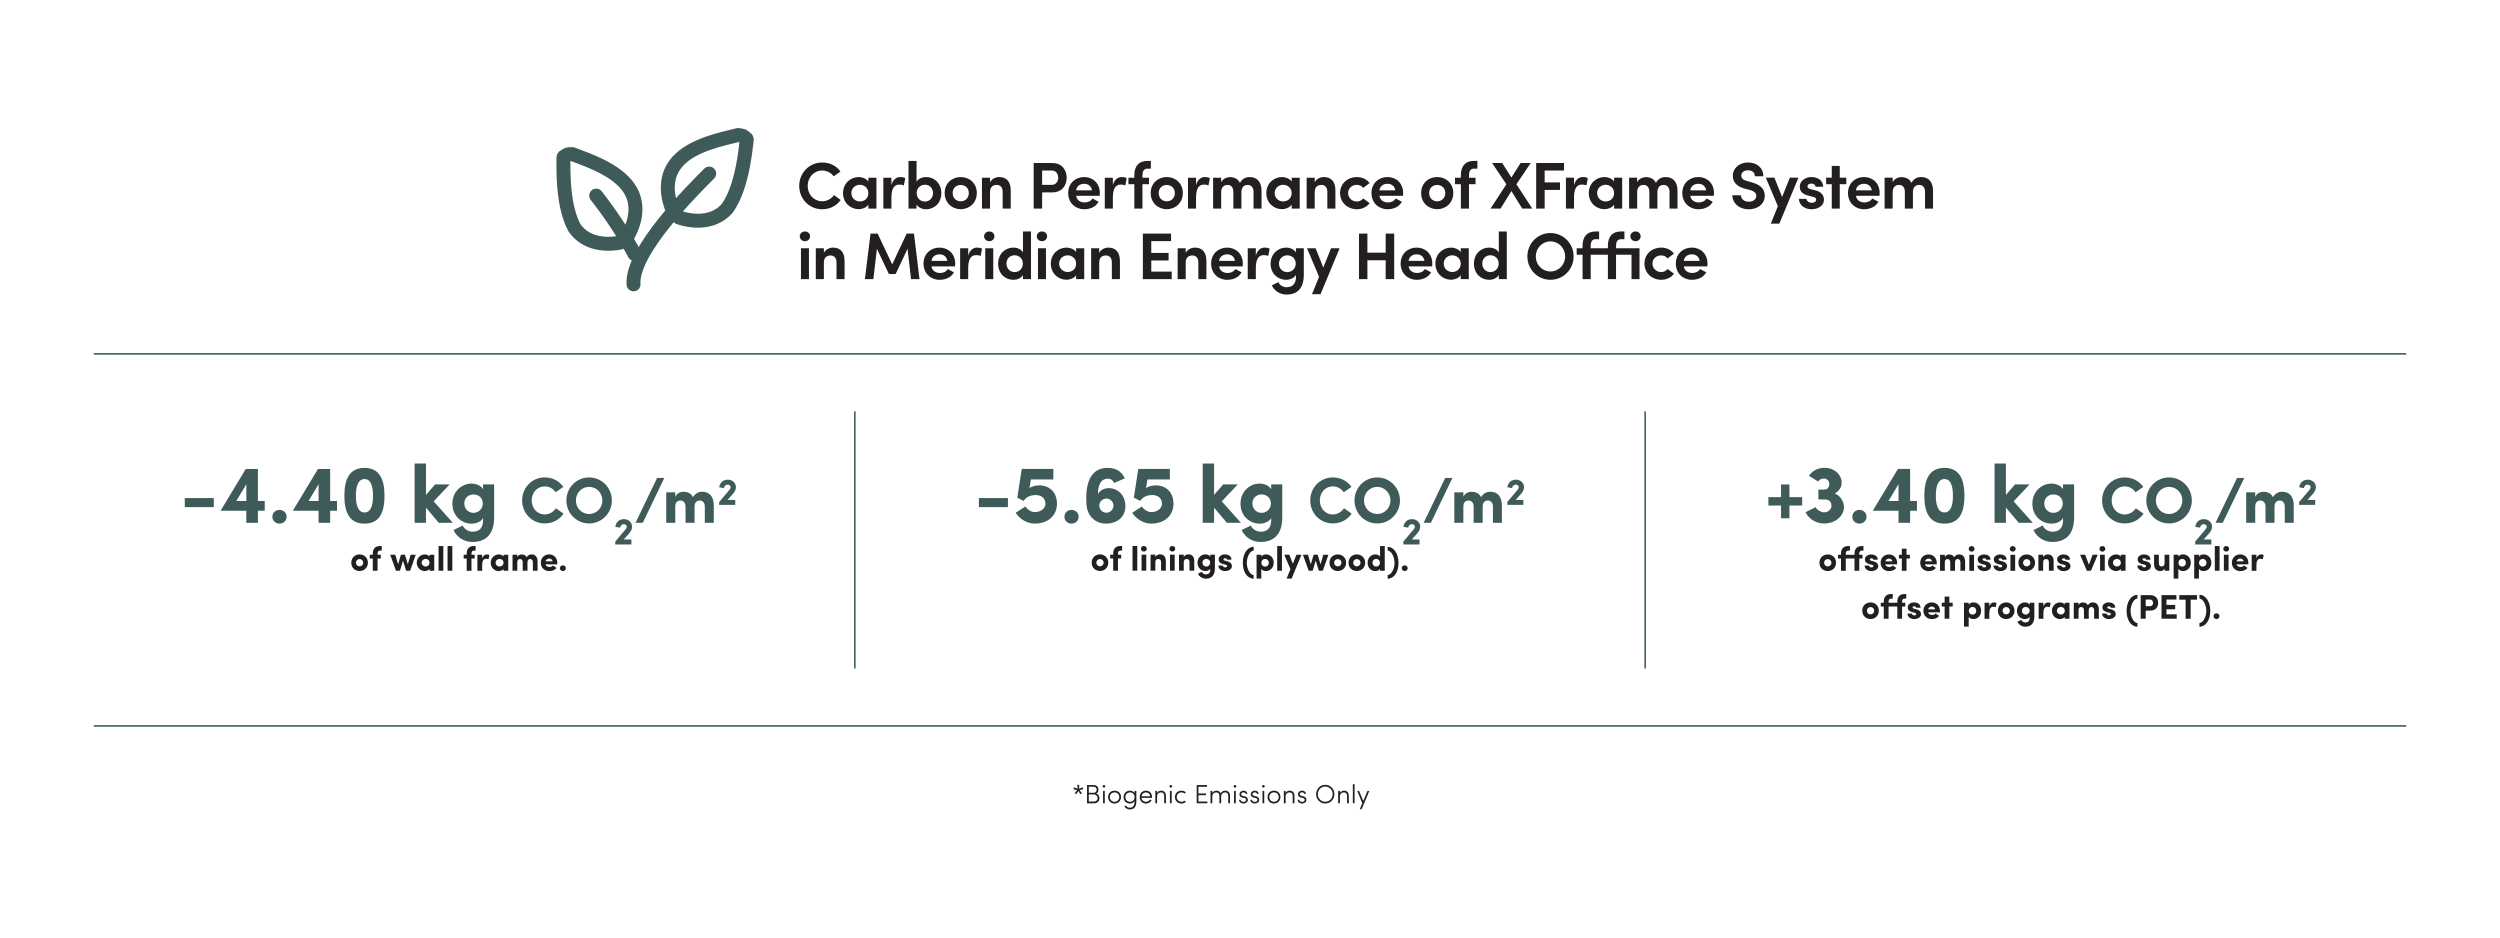 <?xml version="1.0" encoding="UTF-8"?>
<svg id="Layer_1" data-name="Layer 1" xmlns="http://www.w3.org/2000/svg" xmlns:xlink="http://www.w3.org/1999/xlink" viewBox="0 0 1133.86 425.2">
  <defs>
    <style>
      .cls-1 {
        stroke-width: .71px;
      }

      .cls-1, .cls-2 {
        stroke: #3e5b59;
      }

      .cls-1, .cls-2, .cls-3 {
        fill: none;
      }

      .cls-2 {
        stroke-linecap: round;
        stroke-linejoin: round;
        stroke-width: 6.33px;
      }

      .cls-3, .cls-4, .cls-5 {
        stroke-width: 0px;
      }

      .cls-4 {
        fill: #231f20;
      }

      .cls-6 {
        clip-path: url(#clippath);
      }

      .cls-5 {
        fill: #3e5b59;
      }
    </style>
    <clipPath id="clippath">
      <rect class="cls-3" x="42.52" y="58.09" width="1048.82" height="309.02"/>
    </clipPath>
  </defs>
  <line class="cls-1" x1="746.16" y1="186.56" x2="746.16" y2="303.17"/>
  <line class="cls-1" x1="387.7" y1="186.56" x2="387.7" y2="303.17"/>
  <g class="cls-6">
    <line class="cls-1" x1="42.52" y1="160.49" x2="1091.34" y2="160.49"/>
    <line class="cls-1" x1="42.52" y1="329.24" x2="1091.34" y2="329.24"/>
    <path class="cls-4" d="m763.66,118.32c.27-1.92,1.77-2.97,3.69-2.97,1.8,0,3.24,1.05,3.51,2.97h-7.2Zm10.77,1.23c0-4.44-3.15-7.26-7.11-7.26s-7.26,2.82-7.26,7.26,3.27,7.35,7.26,7.35c2.58,0,5.25-.99,6.54-3.39-.93-.48-1.92-1.02-2.79-1.5-.69,1.2-2.1,1.8-3.51,1.8-2.07,0-3.63-1.11-3.87-3h10.68c.03-.33.06-.9.06-1.26m-28.6,0c0,4.41,3.54,7.35,7.56,7.35,2.4,0,4.53-.99,5.85-2.76l-2.94-2.16c-.69.93-1.74,1.41-2.91,1.41-2.04,0-3.93-1.56-3.93-3.84s1.89-3.72,3.93-3.72c1.17,0,2.22.45,2.91,1.38l2.91-2.19c-1.32-1.77-3.45-2.73-5.82-2.73-4.02,0-7.56,2.82-7.56,7.26m-6.41-12.39c0,1.29,1.08,2.22,2.37,2.22s2.31-.93,2.31-2.22-1.02-2.19-2.31-2.19-2.37.96-2.37,2.19m4.17,5.43h-10.65v-1.11c0-1.71.57-3,2.28-3h1.53v-3.51h-1.53c-3.96,0-5.97,2.4-5.97,6.51v1.11h-7.8v-1.11c0-1.71.57-3,2.28-3h1.53v-3.51h-1.53c-3.96,0-5.97,2.4-5.97,6.51v1.11h-2.67v2.94h2.67v11.07h3.69v-11.07h7.8v11.07h3.69v-11.07h7.02v11.07h3.63v-14.01Zm-50.86,3.72c0,5.82,4.59,10.59,10.47,10.59s10.5-4.77,10.5-10.59-4.62-10.62-10.5-10.62-10.47,4.77-10.47,10.62m3.81,0c0-3.75,2.91-6.84,6.66-6.84s6.66,3.09,6.66,6.84-2.97,6.81-6.66,6.81-6.66-3.03-6.66-6.81m-16.83,3.24c0,2.34-1.74,3.84-3.75,3.84s-3.69-1.53-3.69-3.84,1.65-3.78,3.69-3.78c1.92,0,3.75,1.38,3.75,3.78m.06,7.05h3.63v-21.63h-3.63v9.48c-.81-1.41-2.52-2.16-4.41-2.16-3.69,0-6.87,2.85-6.87,7.32s3.18,7.29,6.87,7.29c1.83,0,3.6-.78,4.41-2.19v1.89Zm-24.98-7.02c0-2.28,1.83-3.78,3.87-3.78,1.92,0,3.84,1.38,3.84,3.78s-1.83,3.78-3.84,3.78-3.87-1.5-3.87-3.78m7.71,7.02h3.66v-14.01h-3.66v1.74c-1.05-1.53-3.06-2.04-4.35-2.04-3.69,0-7.14,2.82-7.14,7.29s3.45,7.29,7.14,7.29c1.35,0,3.48-.63,4.35-2.07v1.8Zm-23.65-8.28c.27-1.92,1.77-2.97,3.69-2.97,1.8,0,3.24,1.05,3.51,2.97h-7.2Zm10.77,1.23c0-4.44-3.15-7.26-7.11-7.26s-7.26,2.82-7.26,7.26,3.27,7.35,7.26,7.35c2.58,0,5.25-.99,6.54-3.39-.93-.48-1.92-1.02-2.79-1.5-.69,1.2-2.1,1.8-3.51,1.8-2.07,0-3.63-1.11-3.87-3h10.68c.03-.33.06-.9.06-1.26m-21.16-13.62v8.67h-8.28v-8.67h-3.81v20.67h3.81v-8.55h8.28v8.55h3.87v-20.67h-3.87Zm-20.88,6.66h-3.9l-3.51,8.73-3.48-8.73h-3.9l5.46,12.93-3.21,7.92h3.87l8.67-20.85Zm-27.8,15.36c-.81.39-2.16,1.11-2.97,1.5,1.23,2.55,3.78,4.14,6.69,4.14,4.86,0,7.83-2.76,7.83-9v-12h-3.57v1.89c-.81-1.41-2.64-2.19-4.47-2.19-3.66,0-7.02,2.85-7.02,7.35s3.36,7.26,7.02,7.26c1.8,0,3.75-.81,4.47-2.22.24,2.94-.72,5.58-4.26,5.58-1.47,0-3.12-.9-3.72-2.31m7.89-8.37c0,2.37-1.92,3.84-3.81,3.84-2.04,0-3.78-1.5-3.78-3.84s1.74-3.78,3.78-3.78,3.81,1.38,3.81,3.78m-18.1,2.07c0-3.72,1.02-5.94,3.51-5.94.36,0,1.26,0,2.13.39l.63-3.3c-.57-.33-1.32-.51-2.31-.51-1.59,0-3.24,1.05-3.96,3.6v-3.3h-3.66v14.01h3.66v-4.95Zm-16.67-3.33c.27-1.92,1.77-2.97,3.69-2.97,1.8,0,3.24,1.05,3.51,2.97h-7.2Zm10.77,1.23c0-4.44-3.15-7.26-7.11-7.26s-7.26,2.82-7.26,7.26,3.27,7.35,7.26,7.35c2.58,0,5.25-.99,6.54-3.39-.93-.48-1.92-1.02-2.79-1.5-.69,1.2-2.1,1.8-3.51,1.8-2.07,0-3.63-1.11-3.87-3h10.68c.03-.33.06-.9.06-1.26m-25.9-.42c0-2.43,1.38-3.27,3.06-3.27,1.59,0,2.67,1.08,2.67,3.12v7.62h3.66v-8.28c0-3.99-1.95-6.03-5.22-6.03-1.65,0-3.36.84-4.17,2.37v-2.07h-3.66v14.01h3.66v-7.47Zm-19.43,7.47h13.08v-3.42h-9.27v-5.07h7.86v-3.39h-7.86v-5.37h8.97v-3.42h-12.78v20.67Zm-19.8-7.47c0-2.43,1.38-3.27,3.06-3.27,1.59,0,2.67,1.08,2.67,3.12v7.62h3.66v-8.28c0-3.99-1.95-6.03-5.22-6.03-1.65,0-3.36.84-4.17,2.37v-2.07h-3.66v14.01h3.66v-7.47Zm-18.17.45c0-2.28,1.83-3.78,3.87-3.78,1.92,0,3.84,1.38,3.84,3.78s-1.83,3.78-3.84,3.78-3.87-1.5-3.87-3.78m7.71,7.02h3.66v-14.01h-3.66v1.74c-1.05-1.53-3.06-2.04-4.35-2.04-3.69,0-7.14,2.82-7.14,7.29s3.45,7.29,7.14,7.29c1.35,0,3.48-.63,4.35-2.07v1.8Zm-17.86-19.44c0,1.29,1.08,2.22,2.37,2.22s2.31-.93,2.31-2.22-1.02-2.19-2.31-2.19-2.37.96-2.37,2.19m4.17,5.43h-3.63v14.01h3.63v-14.01Zm-10.48,6.96c0,2.34-1.74,3.84-3.75,3.84s-3.69-1.53-3.69-3.84,1.65-3.78,3.69-3.78c1.92,0,3.75,1.38,3.75,3.78m.06,7.05h3.63v-21.63h-3.63v9.48c-.81-1.41-2.52-2.16-4.41-2.16-3.69,0-6.87,2.85-6.87,7.32s3.18,7.29,6.87,7.29c1.83,0,3.6-.78,4.41-2.19v1.89Zm-17.65-19.44c0,1.29,1.08,2.22,2.37,2.22s2.31-.93,2.31-2.22-1.02-2.19-2.31-2.19-2.37.96-2.37,2.19m4.17,5.43h-3.63v14.01h3.63v-14.01Zm-11.37,9.06c0-3.72,1.02-5.94,3.51-5.94.36,0,1.26,0,2.13.39l.63-3.3c-.57-.33-1.32-.51-2.31-.51-1.59,0-3.24,1.05-3.96,3.6v-3.3h-3.66v14.01h3.66v-4.95Zm-16.67-3.33c.27-1.92,1.77-2.97,3.69-2.97,1.8,0,3.24,1.05,3.51,2.97h-7.2Zm10.77,1.23c0-4.44-3.15-7.26-7.11-7.26s-7.26,2.82-7.26,7.26,3.27,7.35,7.26,7.35c2.58,0,5.25-.99,6.54-3.39-.93-.48-1.92-1.02-2.79-1.5-.69,1.2-2.1,1.8-3.51,1.8-2.07,0-3.63-1.11-3.87-3h10.68c.03-.33.06-.9.06-1.26m-28.57.36l-6.6-13.98h-3.24l-2.55,20.67h3.84l1.62-13.77,5.43,11.43h3.06l5.4-11.43,1.59,13.77h3.84l-2.52-20.67h-3.3l-6.57,13.98Zm-30.99-.78c0-2.43,1.38-3.27,3.06-3.27,1.59,0,2.67,1.08,2.67,3.12v7.62h3.66v-8.28c0-3.99-1.95-6.03-5.22-6.03-1.65,0-3.36.84-4.17,2.37v-2.07h-3.66v14.01h3.66v-7.47Zm-10.94-11.97c0,1.29,1.08,2.22,2.37,2.22s2.31-.93,2.31-2.22-1.02-2.19-2.31-2.19-2.37.96-2.37,2.19m4.17,5.43h-3.63v14.01h3.63v-14.01Z"/>
    <path class="cls-4" d="m870.44,83.86c1.53,0,2.64,1.08,2.64,3.12v7.62h3.63v-8.01c0-4.11-2.01-6.3-5.4-6.3-1.08,0-3.12.3-4.41,2.64-.81-1.71-2.22-2.49-4.47-2.61-1.35,0-3.21.63-4.02,2.34v-2.07h-3.66v14.01h3.66v-7.47c0-2.4,1.44-3.27,2.94-3.27s2.55,1.08,2.58,3.03v7.71h3.66v-7.47c0-2.16,1.17-3.27,2.85-3.27m-28.7,2.46c.27-1.92,1.77-2.97,3.69-2.97,1.8,0,3.24,1.05,3.51,2.97h-7.2Zm10.77,1.23c0-4.44-3.15-7.26-7.11-7.26s-7.26,2.82-7.26,7.26,3.27,7.35,7.26,7.35c2.58,0,5.25-.99,6.54-3.39-.93-.48-1.92-1.02-2.79-1.5-.69,1.2-2.1,1.8-3.51,1.8-2.07,0-3.63-1.11-3.87-3h10.68c.03-.33.06-.9.06-1.26m-18.1-12.3h-3.63v5.34h-2.55v2.94h2.55v11.07h3.63v-11.07h2.97v-2.94h-2.97v-5.34Zm-12.24,13.98c1.05.24,1.56.6,1.53,1.32,0,.81-.78,1.38-1.83,1.41-1.35.09-2.49-.78-2.58-1.77h-3.42c.09,3,2.88,4.71,5.64,4.71,2.91,0,5.73-1.44,5.73-4.32,0-1.14-.42-3.3-3.66-4.2l-2.34-.57c-.81-.21-1.47-.6-1.47-1.17,0-1.05.84-1.38,1.77-1.38.84,0,1.8.39,1.89,1.44h3.48c-.15-3.21-2.79-4.41-5.46-4.41s-5.16,1.89-5.16,4.17c0,1.62.33,3.33,3.96,4.29l1.92.48Zm-6.5-8.64h-3.9l-3.51,8.73-3.48-8.73h-3.9l5.46,12.93-3.21,7.92h3.87l8.67-20.85Zm-29.96,7.98c0,3.54,3,6.36,7.41,6.36,3.75,0,7.11-2.13,7.26-5.85.15-2.43-.99-5.01-5.64-6.3l-2.55-.75c-2.22-.54-2.46-1.77-2.46-2.37,0-1.47,1.38-2.43,3.09-2.43,1.92,0,3.09,1.05,3.09,2.7h3.84c0-3.84-2.97-6.24-6.87-6.24s-6.96,2.43-6.96,6.06c0,1.8.72,4.47,5.22,5.76l2.55.66c1.98.54,2.94,1.47,2.85,2.82-.09,1.41-1.35,2.49-3.42,2.49-2.22,0-3.48-1.38-3.57-2.91h-3.84Zm-19.11-2.25c.27-1.92,1.77-2.97,3.69-2.97,1.8,0,3.24,1.05,3.51,2.97h-7.2Zm10.77,1.23c0-4.44-3.15-7.26-7.11-7.26s-7.26,2.82-7.26,7.26,3.27,7.35,7.26,7.35c2.58,0,5.25-.99,6.54-3.39-.93-.48-1.92-1.02-2.79-1.5-.69,1.2-2.1,1.8-3.51,1.8-2.07,0-3.63-1.11-3.87-3h10.68c.03-.33.06-.9.06-1.26m-22.81-3.69c1.53,0,2.64,1.08,2.64,3.12v7.62h3.63v-8.01c0-4.11-2.01-6.3-5.4-6.3-1.08,0-3.12.3-4.41,2.64-.81-1.71-2.22-2.49-4.47-2.61-1.35,0-3.21.63-4.02,2.34v-2.07h-3.66v14.01h3.66v-7.47c0-2.4,1.44-3.27,2.94-3.27s2.55,1.08,2.58,3.03v7.71h3.66v-7.47c0-2.16,1.17-3.27,2.85-3.27m-30.2,3.72c0-2.28,1.83-3.78,3.87-3.78,1.92,0,3.84,1.38,3.84,3.78s-1.83,3.78-3.84,3.78-3.87-1.5-3.87-3.78m7.71,7.02h3.66v-14.01h-3.66v1.74c-1.05-1.53-3.06-2.04-4.35-2.04-3.69,0-7.14,2.82-7.14,7.29s3.45,7.29,7.14,7.29c1.35,0,3.48-.63,4.35-2.07v1.8Zm-18.19-4.95c0-3.72,1.02-5.94,3.51-5.94.36,0,1.26,0,2.13.39l.63-3.3c-.57-.33-1.32-.51-2.31-.51-1.59,0-3.24,1.05-3.96,3.6v-3.3h-3.66v14.01h3.66v-4.95Zm-17.15,4.95h3.84v-8.46h6.96v-3.42h-6.96v-5.37h8.79v-3.42h-12.63v20.67Zm-2.48-20.67h-4.59l-4.17,6.57-4.17-6.57h-4.59l6.48,9.63-7.17,11.04h4.53l4.92-7.95,4.92,7.95h4.56l-7.2-11.04,6.48-9.63Zm-24.18-.96h-1.53c-3.96,0-5.97,2.4-5.97,6.51v1.11h-2.67v2.94h2.67v11.07h3.69v-11.07h2.97v-2.94h-2.97v-1.11c0-1.71.57-3,2.28-3h1.53v-3.51Zm-18.23,21.9c3.96,0,7.29-2.91,7.29-7.32s-3.33-7.26-7.29-7.26-7.29,2.82-7.29,7.26,3.33,7.32,7.29,7.32m0-3.57c-2.04,0-3.66-1.47-3.66-3.75s1.62-3.66,3.66-3.66,3.66,1.41,3.66,3.66-1.62,3.75-3.66,3.75m-26.22-4.98c.27-1.92,1.77-2.97,3.69-2.97,1.8,0,3.24,1.05,3.51,2.97h-7.2Zm10.77,1.23c0-4.44-3.15-7.26-7.11-7.26s-7.26,2.82-7.26,7.26,3.27,7.35,7.26,7.35c2.58,0,5.25-.99,6.54-3.39-.93-.48-1.92-1.02-2.79-1.5-.69,1.2-2.1,1.8-3.51,1.8-2.07,0-3.63-1.11-3.87-3h10.68c.03-.33.06-.9.06-1.26m-28.6,0c0,4.41,3.54,7.35,7.56,7.35,2.4,0,4.53-.99,5.85-2.76l-2.94-2.16c-.69.93-1.74,1.41-2.91,1.41-2.04,0-3.93-1.56-3.93-3.84s1.89-3.72,3.93-3.72c1.17,0,2.22.45,2.91,1.38l2.91-2.19c-1.32-1.77-3.45-2.73-5.82-2.73-4.02,0-7.56,2.82-7.56,7.26m-11.51-.42c0-2.43,1.38-3.27,3.06-3.27,1.59,0,2.67,1.08,2.67,3.12v7.62h3.66v-8.28c0-3.99-1.95-6.03-5.22-6.03-1.65,0-3.36.84-4.17,2.37v-2.07h-3.66v14.01h3.66v-7.47Zm-18.17.45c0-2.28,1.83-3.78,3.87-3.78,1.92,0,3.84,1.38,3.84,3.78s-1.83,3.78-3.84,3.78-3.87-1.5-3.87-3.78m7.71,7.02h3.66v-14.01h-3.66v1.74c-1.05-1.53-3.06-2.04-4.35-2.04-3.69,0-7.14,2.82-7.14,7.29s3.45,7.29,7.14,7.29c1.35,0,3.48-.63,4.35-2.07v1.8Zm-19.93-10.74c1.53,0,2.64,1.08,2.64,3.12v7.62h3.63v-8.01c0-4.11-2.01-6.3-5.4-6.3-1.08,0-3.12.3-4.41,2.64-.81-1.71-2.22-2.49-4.47-2.61-1.35,0-3.21.63-4.02,2.34v-2.07h-3.66v14.01h3.66v-7.47c0-2.4,1.44-3.27,2.94-3.27s2.55,1.08,2.58,3.03v7.71h3.66v-7.47c0-2.16,1.17-3.27,2.85-3.27m-23.43,5.79c0-3.72,1.02-5.94,3.51-5.94.36,0,1.26,0,2.13.39l.63-3.3c-.57-.33-1.32-.51-2.31-.51-1.59,0-3.24,1.05-3.96,3.6v-3.3h-3.66v14.01h3.66v-4.95Zm-13.28,5.22c3.96,0,7.29-2.91,7.29-7.32s-3.33-7.26-7.29-7.26-7.29,2.82-7.29,7.26,3.33,7.32,7.29,7.32m0-3.57c-2.04,0-3.66-1.47-3.66-3.75s1.62-3.66,3.66-3.66,3.66,1.41,3.66,3.66-1.62,3.75-3.66,3.75m-7.21-18.33h-1.53c-3.96,0-5.97,2.4-5.97,6.51v1.11h-2.67v2.94h2.67v11.07h3.69v-11.07h2.97v-2.94h-2.97v-1.11c0-1.71.57-3,2.28-3h1.53v-3.51Zm-17.24,16.68c0-3.72,1.02-5.94,3.51-5.94.36,0,1.26,0,2.13.39l.63-3.3c-.57-.33-1.32-.51-2.31-.51-1.59,0-3.24,1.05-3.96,3.6v-3.3h-3.66v14.01h3.66v-4.95Zm-16.67-3.33c.27-1.92,1.77-2.97,3.69-2.97,1.8,0,3.24,1.05,3.51,2.97h-7.2Zm10.77,1.23c0-4.44-3.15-7.26-7.11-7.26s-7.26,2.82-7.26,7.26,3.27,7.35,7.26,7.35c2.58,0,5.25-.99,6.54-3.39-.93-.48-1.92-1.02-2.79-1.5-.69,1.2-2.1,1.8-3.51,1.8-2.07,0-3.63-1.11-3.87-3h10.68c.03-.33.06-.9.06-1.26m-30.01,7.05h3.84v-7.35h4.56c4.59,0,6.57-3.27,6.57-6.63s-1.98-6.69-6.57-6.69h-8.4v20.67Zm8.34-17.25c1.92,0,2.79,1.77,2.79,3.27s-.93,3.21-2.91,3.21h-4.38v-6.48h4.5Zm-28.14,9.78c0-2.43,1.38-3.27,3.06-3.27,1.59,0,2.67,1.08,2.67,3.12v7.62h3.66v-8.28c0-3.99-1.95-6.03-5.22-6.03-1.65,0-3.36.84-4.17,2.37v-2.07h-3.66v14.01h3.66v-7.47Zm-13.28,7.74c3.96,0,7.29-2.91,7.29-7.32s-3.33-7.26-7.29-7.26-7.29,2.82-7.29,7.26,3.33,7.32,7.29,7.32m0-3.57c-2.04,0-3.66-1.47-3.66-3.75s1.62-3.66,3.66-3.66,3.66,1.41,3.66,3.66-1.62,3.75-3.66,3.75m-20.04,3.3v-1.89c.75,1.41,2.55,2.19,4.38,2.19,3.69,0,6.87-2.85,6.87-7.29s-3.18-7.32-6.87-7.32c-1.89,0-3.63.75-4.38,2.16v-9.48h-3.66v21.63h3.66Zm.06-7.05c0-2.4,1.83-3.78,3.72-3.78,2.04,0,3.69,1.5,3.69,3.78s-1.65,3.84-3.69,3.84-3.72-1.5-3.72-3.84m-11.46,2.1c0-3.72,1.02-5.94,3.51-5.94.36,0,1.26,0,2.13.39l.63-3.3c-.57-.33-1.32-.51-2.31-.51-1.59,0-3.24,1.05-3.96,3.6v-3.3h-3.66v14.01h3.66v-4.95Zm-18.17-2.07c0-2.28,1.83-3.78,3.87-3.78,1.92,0,3.84,1.38,3.84,3.78s-1.83,3.78-3.84,3.78-3.87-1.5-3.87-3.78m7.71,7.02h3.66v-14.01h-3.66v1.74c-1.05-1.53-3.06-2.04-4.35-2.04-3.69,0-7.14,2.82-7.14,7.29s3.45,7.29,7.14,7.29c1.35,0,3.48-.63,4.35-2.07v1.8Zm-15.58-6.12c-1.2,1.68-3.12,2.79-5.37,2.79-3.75,0-6.57-3.09-6.57-6.96s2.82-6.99,6.57-6.99c2.19,0,4.05,1.08,5.25,2.64l3.06-2.19c-1.8-2.52-4.8-4.08-8.31-4.08-5.88,0-10.41,4.77-10.41,10.62s4.53,10.59,10.41,10.59c3.6,0,6.6-1.65,8.4-4.2l-3.03-2.22Z"/>
    <path class="cls-2" d="m270.41,88.71c6.61,8.54,12.39,17.08,17.35,26.47m-2.48-29.89c5.78,8.54,1.65,17.93-.83,22.2,0,.85-.83.85-1.65,1.71-.83,0-.83.85-1.65.85-4.13.85-14.87,1.71-20.66-6.83-4.96-9.39-4.96-23.05-4.96-29.89v-1.71c0-.85.83-.85.83-.85,0,0,.83-.85,1.65-.85h1.65c6.61,2.56,19.83,6.83,25.62,15.37Z"/>
    <path class="cls-2" d="m321.65,78.72c-7.68,7.72-35.34,35.12-34.32,50.23m19.8-55.49c-6.85,7.83-3.85,17.74-1.88,22.32-.1.85.73.96,1.45,1.91.83.1.73.96,1.56,1.06,4.05,1.37,14.73,3.55,21.59-4.27,6.13-8.78,7.8-22.45,8.63-29.29q.1-.86.21-1.71c.1-.86-.73-.96-.73-.96,0,0-.73-.96-1.56-1.06q-.83-.1-1.66-.21c-6.95,1.74-20.76,4.38-27.61,12.2Z"/>
    <path class="cls-4" d="m617.58,367.02l3.48-8.31h-.85l-1.91,4.56-1.9-4.56h-.84l2.3,5.59-1.12,2.72h.83Zm-3.22-11.35h-.79v8.64h.79v-8.64Zm-6.64,5.58c0-1.37.97-1.87,1.86-1.87s1.36.63,1.36,1.67v3.26h.8v-3.26c.01-1.54-.78-2.46-2.16-2.46-.65,0-1.51.31-1.86,1.04v-.92h-.8v5.6h.8v-3.06Zm-10.02-1.06c0-1.92,1.45-3.46,3.36-3.46s3.37,1.54,3.37,3.46-1.46,3.44-3.37,3.44-3.36-1.54-3.36-3.44m-.79,0c0,2.35,1.8,4.23,4.15,4.23s4.16-1.88,4.16-4.23-1.81-4.25-4.16-4.25-4.15,1.91-4.15,4.25m-8.4,2.51c.04,1.1,1.02,1.73,1.96,1.73,1.16,0,2.05-.67,2.05-1.64,0-.77-.36-1.38-1.41-1.63l-.77-.18c-.38-.1-.96-.3-.83-.94.06-.4.5-.68,1.04-.68.48,0,.89.25.98.68h.78c-.15-1.02-.89-1.45-1.76-1.45s-1.69.53-1.82,1.33c-.16,1.31.73,1.67,1.42,1.82l.78.18c.59.14.8.49.8.87,0,.53-.47.89-1.19.89-.95,0-1.22-.54-1.32-.97h-.71Zm-5.43-1.45c0-1.37.97-1.87,1.86-1.87s1.36.63,1.36,1.67v3.26h.8v-3.26c.01-1.54-.78-2.46-2.16-2.46-.65,0-1.51.31-1.86,1.04v-.92h-.8v5.6h.8v-3.06Zm-5.26,2.39c-1.17,0-2.14-.85-2.14-2.15s.97-2.11,2.14-2.11,2.14.82,2.14,2.11-.97,2.15-2.14,2.15m0,.79c1.6,0,2.93-1.16,2.93-2.94s-1.33-2.9-2.93-2.9-2.93,1.13-2.93,2.9,1.33,2.94,2.93,2.94m-5.42-7.81c0,.34.28.58.61.58s.61-.24.61-.58-.27-.58-.61-.58-.61.24-.61.58m.99,2.09h-.79v5.6h.79v-5.6Zm-6.3,4c.04,1.1,1.02,1.73,1.96,1.73,1.16,0,2.05-.67,2.05-1.64,0-.77-.36-1.38-1.41-1.63l-.77-.18c-.38-.1-.96-.3-.83-.94.06-.4.5-.68,1.04-.68.48,0,.89.25.98.68h.78c-.16-1.02-.89-1.45-1.76-1.45s-1.69.53-1.82,1.33c-.16,1.31.73,1.67,1.42,1.82l.78.18c.59.14.8.49.8.87,0,.53-.47.89-1.19.89-.95,0-1.22-.54-1.32-.97h-.71Zm-5.13,0c.04,1.1,1.02,1.73,1.96,1.73,1.16,0,2.05-.67,2.05-1.64,0-.77-.36-1.38-1.42-1.63l-.77-.18c-.38-.1-.96-.3-.83-.94.06-.4.5-.68,1.04-.68.48,0,.89.25.98.68h.78c-.16-1.02-.89-1.45-1.76-1.45s-1.69.53-1.82,1.33c-.16,1.31.73,1.67,1.42,1.82l.78.18c.59.14.8.49.8.87,0,.53-.47.89-1.19.89-.95,0-1.22-.54-1.32-.97h-.71Zm-2.46-6.08c0,.34.28.58.61.58s.61-.24.61-.58-.28-.58-.61-.58-.61.24-.61.58m.99,2.09h-.79v5.6h.79v-5.6Zm-6.64,2.54c0-1.37.97-1.87,1.86-1.87s1.36.63,1.36,1.67v3.26h.8v-3.26c.01-1.54-.78-2.46-2.16-2.46-.57,0-1.56.17-2.08,1.22-.32-.78-.98-1.22-1.94-1.22-.52,0-1.51.31-1.86,1.04v-.92h-.8v5.6h.8v-3.06c0-1.37.97-1.87,1.86-1.87s1.36.63,1.36,1.67v3.26h.8v-3.06Zm-11.1-5.21v8.27h4.85v-.79h-4.06v-2.87h3.43v-.79h-3.43v-3.03h3.92v-.79h-4.71Zm-5.47,7.06c-.4.36-.89.54-1.45.54-1.16,0-2.14-.85-2.14-2.15s.97-2.11,2.14-2.11c.56,0,1.07.19,1.45.53l.56-.56c-.53-.48-1.24-.75-2.02-.75-1.6,0-2.93,1.13-2.93,2.9s1.33,2.94,2.93,2.94c.78,0,1.5-.28,2.03-.77l-.58-.56Zm-6.87-6.48c0,.34.28.58.61.58s.61-.24.61-.58-.27-.58-.61-.58-.61.24-.61.58m.99,2.09h-.79v5.6h.79v-5.6Zm-6.61,2.54c0-1.37.97-1.87,1.86-1.87s1.36.63,1.36,1.67v3.26h.8v-3.26c.01-1.54-.78-2.46-2.16-2.46-.65,0-1.51.31-1.86,1.04v-.92h-.8v5.6h.8v-3.06Zm-7.06-.13c.16-1.07.96-1.74,2.02-1.74s1.78.67,1.93,1.74h-3.95Zm2.02,3.31c1.14,0,2.09-.57,2.56-1.58-.25-.06-.56-.12-.8-.18-.35.61-.98.97-1.75.97-1.03,0-1.88-.68-2.02-1.78h4.75c.01-.11.01-.24.01-.37,0-1.78-1.15-2.9-2.75-2.9s-2.83,1.13-2.83,2.9,1.24,2.94,2.83,2.94m-9.77,1.29c.56.96,1.49,1.39,2.41,1.39,1.76,0,3-.95,3-3.68v-4.72h-.8v.96c-.42-.71-1.3-1.08-2.11-1.08-1.6,0-2.87,1.16-2.87,2.94s1.27,2.9,2.87,2.9c.82,0,1.74-.42,2.11-1.14,0,2.29-.89,3.02-2.2,3.02-.67,0-1.31-.31-1.73-1l-.68.4Zm.43-4.19c0-1.25.9-2.14,2.07-2.14s2.11.74,2.11,2.14-1.1,2.1-2.11,2.1c-1.16,0-2.07-.82-2.07-2.1m-4.91,2.11c-1.16,0-2.14-.85-2.14-2.15s.97-2.11,2.14-2.11,2.14.82,2.14,2.11-.97,2.15-2.14,2.15m0,.79c1.6,0,2.93-1.16,2.93-2.94s-1.33-2.9-2.93-2.9-2.93,1.13-2.93,2.9,1.33,2.94,2.93,2.94m-5.42-7.81c0,.34.28.58.61.58s.61-.24.61-.58-.28-.58-.61-.58-.61.24-.61.58m.99,2.09h-.79v5.6h.79v-5.6Zm-4.83,1.59c.96,0,1.58.92,1.58,1.69s-.6,1.52-1.54,1.52h-2.47v-3.22h2.42Zm-2.42-.74v-2.74h2.12c.86,0,1.44.44,1.44,1.27,0,.77-.4,1.46-1.26,1.46h-2.3Zm4.36-1.46c0-1.26-.8-2.05-2.15-2.05h-3.01v8.27h3.29c1.48,0,2.32-1.07,2.32-2.32,0-.91-.61-1.92-1.45-2.09.75-.29,1.01-1.03,1.01-1.81m-10.12,2.12c.3-.47.72-1.03,1.01-1.46l.95,1.45c.23-.16.43-.3.67-.48-.34-.43-.78-.97-1.1-1.39l1.69-.46-.25-.8-1.65.62.11-1.75h-.87c.04.56.06,1.22.1,1.75l-1.63-.62c-.08.28-.18.5-.26.8l1.69.48-1.1,1.36.67.5Z"/>
    <path class="cls-4" d="m635.76,257.7c0,.76.61,1.31,1.34,1.31s1.35-.54,1.35-1.31-.62-1.29-1.35-1.29-1.34.54-1.34,1.29m-1.47-2.39c0-4.23-2.13-7.29-4.92-7.29v1.69c1.54,0,3.11,2.74,3.11,5.6s-1.57,5.49-3.11,5.49v1.68c2.8,0,4.92-2.95,4.92-7.16m-6.24,3.54v-11.2h-2.14v4.83c-.36-.67-1.21-1.04-2.13-1.04-1.86,0-3.51,1.47-3.51,3.81s1.65,3.76,3.51,3.76c.92,0,1.77-.39,2.13-1.06v.9h2.14Zm-2.19-3.65c0,1.06-.76,1.76-1.68,1.76s-1.68-.68-1.68-1.76.75-1.73,1.68-1.73c.87,0,1.68.65,1.68,1.73m-10.48,3.77c2.05,0,3.78-1.49,3.78-3.77s-1.72-3.76-3.78-3.76-3.76,1.46-3.76,3.76,1.69,3.77,3.76,3.77m0-2.11c-.89,0-1.63-.65-1.63-1.66s.75-1.65,1.63-1.65,1.65.65,1.65,1.65-.73,1.66-1.65,1.66m-8.64,2.11c2.05,0,3.78-1.49,3.78-3.77s-1.72-3.76-3.78-3.76-3.76,1.46-3.76,3.76,1.69,3.77,3.76,3.77m0-2.11c-.89,0-1.63-.65-1.63-1.66s.75-1.65,1.63-1.65,1.65.65,1.65,1.65-.73,1.66-1.65,1.66m-4.24-5.27h-2.3l-1.29,4.32-1.28-4.32h-1.85l-1.27,4.32-1.29-4.32h-2.3l2.63,7.26h1.8l1.37-4.61,1.43,4.61h1.8l2.55-7.26Zm-12.22,0h-2.3l-1.61,4.12-1.6-4.12h-2.3l2.8,6.51-1.74,4.3h2.28l4.47-10.81Zm-11.02,7.26h2.16v-11.2h-2.16v11.2Zm-9.35-7.26v10.81h2.14v-4.44c.36.67,1.21,1.04,2.13,1.04,1.86,0,3.51-1.47,3.51-3.81s-1.65-3.76-3.51-3.76c-.92,0-1.77.39-2.13,1.06v-.9h-2.14Zm2.19,3.65c0-1.06.76-1.76,1.68-1.76s1.68.68,1.68,1.76-.75,1.73-1.68,1.73c-.87,0-1.68-.64-1.68-1.73m-8.43.06c0,4.21,2.13,7.16,4.92,7.16v-1.68c-1.54,0-3.11-2.63-3.11-5.49s1.57-5.6,3.11-5.6v-1.69c-2.8,0-4.92,3.06-4.92,7.29m-7.83.81c.54.14.71.31.71.62,0,.37-.4.59-.89.61-.61,0-1.06-.42-1.07-.84h-2.02c0,1.61,1.57,2.5,3.03,2.5s3.14-.73,3.14-2.27c0-.48-.22-1.62-1.97-2.11l-1.23-.33c-.44-.11-.62-.31-.64-.54-.02-.33.28-.54.76-.54.36,0,.81.09.83.64h2.03c0-1.78-1.55-2.41-2.98-2.41-1.52,0-2.83.99-2.83,2.07,0,.67-.02,1.79,2.17,2.36l.95.25Zm-12.5,4.1c.62,1.35,1.97,2.25,3.57,2.25,2.56,0,4.1-1.51,4.1-4.63v-6.25h-2.1v.9c-.37-.65-1.27-1.06-2.18-1.06-1.87,0-3.62,1.48-3.62,3.81s1.75,3.76,3.62,3.76c.92,0,1.82-.39,2.18-1.06.08,1.43-.34,2.58-2.01,2.58-.73,0-1.59-.48-1.83-1.17l-1.74.86Zm5.53-5.02c0,1.07-.87,1.77-1.76,1.77-.93,0-1.74-.7-1.74-1.77s.81-1.71,1.74-1.71,1.76.64,1.76,1.71m-11.98-.19c0-1.1.58-1.48,1.34-1.48s1.26.47,1.26,1.44v3.87h2.16v-4.34c0-2.07-1.02-3.07-2.66-3.07-.87,0-1.71.48-2.1,1.21v-1.06h-2.16v7.26h2.16v-3.84Zm-6.53-6.11c0,.7.62,1.27,1.35,1.27s1.32-.57,1.32-1.27-.59-1.26-1.32-1.26-1.35.54-1.35,1.26m2.42,2.69h-2.14v7.26h2.14v-7.26Zm-8.78,3.42c0-1.1.58-1.48,1.34-1.48s1.26.47,1.26,1.44v3.87h2.16v-4.34c0-2.07-1.02-3.07-2.66-3.07-.87,0-1.71.48-2.1,1.21v-1.06h-2.16v7.26h2.16v-3.84Zm-6.53-6.11c0,.7.62,1.27,1.35,1.27s1.32-.57,1.32-1.27-.59-1.26-1.32-1.26-1.35.54-1.35,1.26m2.42,2.69h-2.14v7.26h2.14v-7.26Zm-6.24,7.26h2.16v-11.2h-2.16v11.2Zm-4.7-11.2h-.79c-2.1,0-3.28,1.21-3.28,3.45v.5h-1.37v1.71h1.37v5.55h2.17v-5.55h1.46v-1.71h-1.46v-.5c0-.87.36-1.38,1.1-1.38h.79v-2.07Zm-10.06,11.33c2.05,0,3.77-1.49,3.77-3.77s-1.72-3.76-3.77-3.76-3.76,1.46-3.76,3.76,1.69,3.77,3.76,3.77m0-2.11c-.89,0-1.63-.65-1.63-1.66s.75-1.65,1.63-1.65,1.65.65,1.65,1.65-.73,1.66-1.65,1.66"/>
    <path class="cls-5" d="m683.62,227.71v1.27h7.29v-2.24h-3.48c1.27-1.51,1.36-1.57,2.6-2.95.68-.8,1.18-1.74,1.18-2.84,0-2.01-1.68-3.4-3.66-3.4-2.13,0-3.57,1.33-3.93,3.45l2.18.38c.12-.92.74-1.57,1.59-1.57.91,0,1.42.5,1.42,1.12,0,.41-.21.86-.59,1.3l-4.61,5.46Zm-8.79-.71c1.21,0,2.27.94,2.27,2.75v7.35h4.07v-7.82c0-4.16-2.01-6.26-5.31-6.26-1,0-2.78.29-4.13,2.45-.77-1.62-2.24-2.42-4.43-2.42-1.51,0-2.92.83-3.6,2.27v-2.01h-4.1v13.79h4.1v-7.29c0-2.1,1.12-2.8,2.39-2.8,1.18,0,2.24.89,2.27,2.66v7.44h4.1v-7.29c0-2.01,1.06-2.8,2.36-2.8m-19.36-10.25l-9.77,20.34h3.28l9.77-20.34h-3.28Zm-11.65,30.18v-2.27h-3.48l2.6-2.94c.69-.77,1.19-1.75,1.19-2.86,0-2.01-1.69-3.43-3.68-3.43-2.15,0-3.6,1.34-3.94,3.49l2.2.38c.14-.89.72-1.57,1.6-1.57s1.41.52,1.41,1.12c0,.43-.26.88-.6,1.27l-4.63,5.49v1.31h7.33Zm-29.49-19.96c0,5.73,4.55,10.42,10.3,10.42s10.33-4.69,10.33-10.42-4.55-10.45-10.33-10.45-10.3,4.7-10.3,10.45m4.31,0c0-3.39,2.6-6.17,5.99-6.17s6.02,2.78,6.02,6.17-2.66,6.14-6.02,6.14-5.99-2.75-5.99-6.14m-9.08,3.54c-1.09,1.65-2.95,2.8-5.08,2.8-3.4,0-5.88-2.83-5.88-6.35s2.48-6.38,5.88-6.38c2.13,0,3.87,1.03,4.96,2.66l3.51-2.42c-1.77-2.6-4.81-4.31-8.47-4.31-5.79,0-10.22,4.7-10.22,10.45s4.43,10.42,10.22,10.42c3.69,0,6.79-1.74,8.56-4.46l-3.48-2.42Zm-46.42,9.87c1.49,3.25,4.74,5.41,8.58,5.41,6.15,0,9.85-3.62,9.85-11.11v-14.99h-5.03v2.16c-.9-1.57-3.06-2.54-5.22-2.54-4.48,0-8.69,3.54-8.69,9.14s4.21,9.03,8.69,9.03c2.2,0,4.36-.93,5.22-2.54.19,3.43-.82,6.19-4.81,6.19-1.75,0-3.8-1.16-4.4-2.8l-4.18,2.05Zm13.28-12.05c0,2.57-2.09,4.25-4.21,4.25-2.24,0-4.18-1.68-4.18-4.25s1.94-4.1,4.18-4.1,4.21,1.53,4.21,4.1m-25.79,1.87l5.82,6.9h6.38l-8.69-9.73,7.24-7.68h-6.6l-4.14,4.77v-14.25h-5.15v26.89h5.15v-6.9Zm-23.61-1.72c0,1.94-2.01,3.77-4.85,3.77-1.53,0-3.24-1.04-4.25-2.54l-4.4,2.83c1.9,2.95,5.22,4.92,8.65,4.92,6.15,0,10.07-3.8,10.07-8.99,0-5.45-3.62-8.35-7.98-8.35-1.6,0-3.47.41-4.48,1.27l.63-3.95h10.18v-4.77h-14.32l-2.01,13.02,2.87,1.49c1.38-2.2,3.88-2.68,5.37-2.68,2.54,0,4.51,1.27,4.51,3.99m-22,.82c0,1.75-1.45,3.21-3.21,3.21s-3.21-1.45-3.21-3.21,1.46-3.21,3.21-3.21,3.21,1.45,3.21,3.21m-2.09-7.94c-3.02,0-4.62,1.9-4.92,2.76-.11-3.28.89-7.05,4.48-7.05,1.16,0,2.13.49,2.83,1.94l4.89-2.09c-1.83-3.73-4.62-4.62-7.53-4.74-9.17-.3-10.48,9.21-9.88,16.78.41,5.18,4.18,8.5,8.76,8.5,5.33,0,8.88-3.17,8.88-7.87,0-5.63-4.07-8.24-7.5-8.24m-20.16,12.98c0,1.83,1.46,3.13,3.21,3.13s3.24-1.31,3.24-3.13-1.49-3.1-3.24-3.1-3.21,1.31-3.21,3.1m-8.6-5.86c0,1.94-2.01,3.77-4.85,3.77-1.53,0-3.24-1.04-4.25-2.54l-4.4,2.83c1.9,2.95,5.22,4.92,8.65,4.92,6.15,0,10.07-3.8,10.07-8.99,0-5.45-3.62-8.35-7.98-8.35-1.6,0-3.47.41-4.48,1.27l.63-3.95h10.18v-4.77h-14.32l-2.01,13.02,2.87,1.49c1.38-2.2,3.88-2.68,5.37-2.68,2.54,0,4.51,1.27,4.51,3.99m-30.18,1.49h13.17v-4.1h-13.17v4.1Z"/>
    <path class="cls-4" d="m253.94,257.7c0,.76.61,1.31,1.34,1.31s1.35-.54,1.35-1.31-.62-1.29-1.35-1.29-1.34.54-1.34,1.29m-6.47-3.12c.17-.93,1.03-1.25,1.62-1.25.62,0,1.4.36,1.52,1.25h-3.14Zm3.34,1.88c-.36.48-.98.69-1.58.69-.78,0-1.66-.37-1.79-1.21h5.31c.02-.19.03-.48.03-.67,0-2.28-1.65-3.82-3.71-3.82s-3.79,1.46-3.79,3.76,1.72,3.81,3.79,3.81c1.24,0,2.57-.39,3.31-1.47l-1.57-1.07Zm-10.33-2.92c.64,0,1.2.5,1.2,1.44v3.87h2.14v-4.12c0-2.19-1.06-3.29-2.8-3.29-.53,0-1.46.15-2.18,1.29-.4-.85-1.18-1.27-2.33-1.27-.79,0-1.54.43-1.9,1.2v-1.06h-2.16v7.26h2.16v-3.84c0-1.1.59-1.48,1.26-1.48.62,0,1.18.47,1.2,1.4v3.92h2.16v-3.84c0-1.06.56-1.48,1.25-1.48m-15.69,1.68c0-1.04.9-1.73,1.82-1.73s1.76.65,1.76,1.73-.87,1.73-1.76,1.73-1.82-.68-1.82-1.73m3.58,3.64h2.14v-7.26h-2.14v.81c-.59-.79-1.63-.96-2.12-.96-1.85,0-3.7,1.46-3.7,3.78s1.85,3.78,3.7,3.78c.54,0,1.66-.28,2.12-.96v.82Zm-9.69-2.53c0-1.93.56-2.89,1.8-2.89.36,0,.71.03,1.1.22l.39-1.94c-.36-.17-.73-.26-1.24-.26-.75,0-1.68.56-2.05,1.91v-1.75h-2.16v7.26h2.16v-2.53Zm-2.95-8.67h-.79c-2.1,0-3.28,1.21-3.28,3.45v.5h-1.37v1.71h1.37v5.55h2.17v-5.55h1.46v-1.71h-1.46v-.5c0-.87.36-1.38,1.1-1.38h.79v-2.07Zm-12.74,11.2h2.16v-11.2h-2.16v11.2Zm-4.09,0h2.16v-11.2h-2.16v11.2Zm-7.67-3.64c0-1.04.9-1.73,1.82-1.73s1.76.65,1.76,1.73-.87,1.73-1.76,1.73-1.82-.68-1.82-1.73m3.58,3.64h2.14v-7.26h-2.14v.81c-.59-.79-1.63-.96-2.11-.96-1.85,0-3.7,1.46-3.7,3.78s1.85,3.78,3.7,3.78c.54,0,1.66-.28,2.11-.96v.82Zm-6.27-7.26h-2.3l-1.29,4.32-1.27-4.32h-1.85l-1.27,4.32-1.29-4.32h-2.3l2.63,7.26h1.8l1.37-4.61,1.43,4.61h1.8l2.55-7.26Zm-15.4-3.95h-.79c-2.1,0-3.28,1.21-3.28,3.45v.5h-1.37v1.71h1.37v5.55h2.17v-5.55h1.46v-1.71h-1.46v-.5c0-.87.36-1.38,1.1-1.38h.79v-2.07Zm-10.06,11.33c2.05,0,3.77-1.49,3.77-3.77s-1.72-3.76-3.77-3.76-3.76,1.46-3.76,3.76,1.69,3.77,3.76,3.77m0-2.11c-.89,0-1.63-.65-1.63-1.66s.75-1.65,1.63-1.65,1.65.65,1.65,1.65-.73,1.66-1.65,1.66"/>
    <path class="cls-5" d="m326.18,227.71v1.27h7.29v-2.24h-3.48c1.27-1.51,1.36-1.57,2.6-2.95.68-.8,1.18-1.74,1.18-2.84,0-2.01-1.68-3.4-3.66-3.4-2.13,0-3.57,1.33-3.93,3.45l2.18.38c.12-.92.74-1.57,1.59-1.57.92,0,1.42.5,1.42,1.12,0,.41-.21.86-.59,1.3l-4.61,5.46Zm-8.79-.71c1.21,0,2.27.94,2.27,2.75v7.35h4.07v-7.82c0-4.16-2.01-6.26-5.31-6.26-1,0-2.78.29-4.13,2.45-.77-1.62-2.24-2.42-4.43-2.42-1.51,0-2.92.83-3.6,2.27v-2.01h-4.1v13.79h4.1v-7.29c0-2.1,1.12-2.8,2.39-2.8,1.18,0,2.24.89,2.27,2.66v7.44h4.1v-7.29c0-2.01,1.06-2.8,2.36-2.8m-19.36-10.25l-9.77,20.34h3.28l9.77-20.34h-3.28Zm-11.65,30.18v-2.27h-3.48l2.6-2.94c.69-.77,1.19-1.75,1.19-2.86,0-2.01-1.69-3.43-3.68-3.43-2.15,0-3.6,1.34-3.94,3.49l2.2.38c.14-.89.72-1.57,1.6-1.57s1.41.52,1.41,1.12c0,.43-.26.88-.6,1.27l-4.63,5.49v1.31h7.33Zm-29.49-19.96c0,5.73,4.55,10.42,10.3,10.42s10.33-4.69,10.33-10.42-4.55-10.45-10.33-10.45-10.3,4.7-10.3,10.45m4.31,0c0-3.39,2.6-6.17,5.99-6.17s6.02,2.78,6.02,6.17-2.66,6.14-6.02,6.14-5.99-2.75-5.99-6.14m-9.08,3.54c-1.09,1.65-2.95,2.8-5.08,2.8-3.4,0-5.88-2.83-5.88-6.35s2.48-6.38,5.88-6.38c2.13,0,3.87,1.03,4.96,2.66l3.51-2.42c-1.77-2.6-4.81-4.31-8.47-4.31-5.79,0-10.22,4.7-10.22,10.45s4.43,10.42,10.22,10.42c3.69,0,6.79-1.74,8.56-4.46l-3.48-2.42Zm-46.42,9.87c1.49,3.25,4.74,5.41,8.58,5.41,6.15,0,9.85-3.62,9.85-11.11v-14.99h-5.03v2.16c-.9-1.57-3.06-2.54-5.22-2.54-4.48,0-8.69,3.54-8.69,9.14s4.21,9.03,8.69,9.03c2.2,0,4.36-.93,5.22-2.54.19,3.43-.82,6.19-4.81,6.19-1.75,0-3.8-1.16-4.4-2.8l-4.18,2.05Zm13.28-12.05c0,2.57-2.09,4.25-4.21,4.25-2.24,0-4.18-1.68-4.18-4.25s1.94-4.1,4.18-4.1,4.21,1.53,4.21,4.1m-25.79,1.87l5.82,6.9h6.38l-8.69-9.73,7.24-7.68h-6.6l-4.14,4.77v-14.25h-5.15v26.89h5.15v-6.9Zm-31.77-5.33c0-4.14.93-7.61,3.92-7.61s3.84,3.47,3.84,7.61-.89,7.53-3.84,7.53-3.92-3.43-3.92-7.53m-5.22,0c0,6.97,2.01,12.61,9.14,12.61s9.06-5.63,9.06-12.61-1.94-12.68-9.06-12.68-9.14,5.63-9.14,12.68m-3.35,6.75v-4.4h-3.1v-14.54h-5.52l-11.41,18.95h11.67v5.48h5.26v-5.48h3.1Zm-12.9-4.4l4.55-7.61v7.61h-4.55Zm-16.41,7.12c0,1.83,1.45,3.13,3.21,3.13s3.25-1.31,3.25-3.13-1.49-3.1-3.25-3.1-3.21,1.31-3.21,3.1m-3.46-2.72v-4.4h-3.1v-14.54h-5.52l-11.41,18.95h11.67v5.48h5.26v-5.48h3.1Zm-12.9-4.4l4.55-7.61v7.61h-4.55Zm-23.37,2.76h13.17v-4.1h-13.17v4.1Z"/>
    <path class="cls-4" d="m1003.93,279.46c0,.76.61,1.31,1.34,1.31s1.35-.54,1.35-1.31-.62-1.29-1.35-1.29-1.34.54-1.34,1.29m-1.47-2.39c0-4.23-2.13-7.29-4.92-7.29v1.69c1.54,0,3.11,2.74,3.11,5.6s-1.57,5.49-3.11,5.49v1.68c2.8,0,4.92-2.95,4.92-7.16m-14.08-5.11h2.89v8.66h2.3v-8.66h2.89v-2.05h-8.08v2.05Zm-8.05,8.66h6.91v-2h-4.65v-2.29h3.95v-1.97h-3.95v-2.44h4.51v-2h-6.77v10.71Zm-9.43,0h2.28v-3.7h2.11c2.44,0,3.53-1.71,3.53-3.5s-1.09-3.51-3.53-3.51h-4.4v10.71Zm4.35-8.7c.87,0,1.29.84,1.29,1.51s-.47,1.51-1.35,1.51h-2.01v-3.02h2.07Zm-10.75,5.16c0,4.21,2.13,7.16,4.92,7.16v-1.68c-1.54,0-3.11-2.63-3.11-5.49s1.57-5.6,3.11-5.6v-1.69c-2.8,0-4.92,3.06-4.92,7.29m-7.83.81c.54.14.72.31.72.62,0,.37-.41.59-.89.61-.61,0-1.06-.42-1.07-.84h-2.02c0,1.61,1.57,2.5,3.03,2.5s3.14-.73,3.14-2.27c0-.48-.22-1.62-1.97-2.11l-1.23-.33c-.43-.11-.62-.31-.64-.54-.02-.33.28-.54.76-.54.36,0,.81.09.82.64h2.03c0-1.78-1.55-2.41-2.98-2.41-1.52,0-2.83.99-2.83,2.07,0,.67-.02,1.79,2.17,2.36l.95.25Zm-8.09-2.58c.64,0,1.2.5,1.2,1.44v3.87h2.14v-4.12c0-2.19-1.06-3.29-2.8-3.29-.53,0-1.46.15-2.18,1.29-.4-.85-1.18-1.27-2.33-1.27-.79,0-1.54.43-1.9,1.2v-1.06h-2.16v7.26h2.16v-3.84c0-1.1.59-1.48,1.26-1.48.62,0,1.18.47,1.2,1.4v3.92h2.16v-3.84c0-1.06.56-1.48,1.24-1.48m-15.69,1.68c0-1.04.9-1.73,1.82-1.73s1.76.65,1.76,1.73-.87,1.73-1.76,1.73-1.82-.68-1.82-1.73m3.58,3.64h2.14v-7.26h-2.14v.81c-.59-.79-1.63-.96-2.12-.96-1.85,0-3.7,1.46-3.7,3.78s1.85,3.78,3.7,3.78c.54,0,1.66-.28,2.12-.96v.82Zm-9.69-2.53c0-1.93.56-2.89,1.8-2.89.36,0,.71.03,1.1.22l.39-1.94c-.36-.17-.73-.26-1.24-.26-.75,0-1.68.56-2.05,1.91v-1.75h-2.16v7.26h2.16v-2.53Zm-11.78,3.9c.62,1.35,1.97,2.25,3.57,2.25,2.57,0,4.1-1.51,4.1-4.63v-6.25h-2.1v.9c-.37-.65-1.27-1.06-2.18-1.06-1.86,0-3.62,1.48-3.62,3.81s1.76,3.76,3.62,3.76c.92,0,1.82-.39,2.18-1.06.08,1.43-.34,2.58-2.01,2.58-.73,0-1.59-.48-1.83-1.17l-1.74.86Zm5.53-5.02c0,1.07-.87,1.77-1.76,1.77-.93,0-1.74-.7-1.74-1.77s.81-1.71,1.74-1.71,1.76.64,1.76,1.71m-10.63,3.77c2.05,0,3.78-1.49,3.78-3.77s-1.72-3.76-3.78-3.76-3.76,1.46-3.76,3.76,1.69,3.77,3.76,3.77m0-2.11c-.89,0-1.63-.65-1.63-1.66s.75-1.65,1.63-1.65,1.65.65,1.65,1.65-.73,1.66-1.65,1.66m-7.65-.55c0-1.93.56-2.89,1.8-2.89.36,0,.71.03,1.1.22l.39-1.94c-.36-.17-.73-.26-1.24-.26-.75,0-1.68.56-2.05,1.91v-1.75h-2.16v7.26h2.16v-2.53Zm-11.49-4.72v10.81h2.14v-4.44c.36.67,1.21,1.04,2.13,1.04,1.86,0,3.51-1.47,3.51-3.81s-1.65-3.76-3.51-3.76c-.92,0-1.77.39-2.13,1.06v-.9h-2.14Zm2.19,3.65c0-1.06.76-1.76,1.68-1.76s1.68.68,1.68,1.76-.75,1.73-1.68,1.73c-.87,0-1.68-.64-1.68-1.73m-8.83-3.65v-2.78h-2.14v2.78h-1.32v1.71h1.32v5.55h2.14v-5.55h1.52v-1.71h-1.52Zm-9.58,2.98c.17-.93,1.03-1.25,1.62-1.25.62,0,1.4.36,1.52,1.25h-3.14Zm3.34,1.88c-.36.48-.98.69-1.58.69-.78,0-1.66-.37-1.79-1.21h5.32c.02-.19.03-.48.03-.67,0-2.28-1.65-3.82-3.71-3.82s-3.79,1.46-3.79,3.76,1.72,3.81,3.79,3.81c1.24,0,2.56-.39,3.31-1.47l-1.57-1.07Zm-9.49-.34c.54.14.71.31.71.62,0,.37-.4.59-.89.61-.61,0-1.06-.42-1.07-.84h-2.02c0,1.61,1.57,2.5,3.03,2.5s3.14-.73,3.14-2.27c0-.48-.22-1.62-1.97-2.11l-1.23-.33c-.44-.11-.62-.31-.64-.54-.02-.33.28-.54.76-.54.36,0,.81.09.82.64h2.03c0-1.78-1.55-2.41-2.98-2.41-1.52,0-2.83.99-2.83,2.07,0,.67-.02,1.79,2.17,2.36l.95.25Zm-3.8-8.47h-.79c-2.1,0-3.28,1.21-3.28,3.45v.5h-3.95v-.5c0-.87.36-1.38,1.1-1.38h.79v-2.07h-.79c-2.1,0-3.28,1.21-3.28,3.45v.5h-1.37v1.71h1.37v5.55h2.17v-5.55h3.95v5.55h2.17v-5.55h1.46v-1.71h-1.46v-.5c0-.87.36-1.38,1.1-1.38h.79v-2.07Zm-16.21,11.33c2.05,0,3.77-1.49,3.77-3.77s-1.72-3.76-3.77-3.76-3.76,1.46-3.76,3.76,1.69,3.77,3.76,3.77m0-2.11c-.89,0-1.63-.65-1.63-1.66s.75-1.65,1.63-1.65,1.65.65,1.65,1.65-.73,1.66-1.65,1.66"/>
    <path class="cls-4" d="m1023.39,256.32c0-1.93.56-2.89,1.8-2.89.36,0,.71.03,1.1.22l.39-1.94c-.36-.17-.73-.26-1.24-.26-.75,0-1.68.56-2.05,1.91v-1.75h-2.16v7.26h2.16v-2.53Zm-8.97-1.74c.17-.93,1.03-1.25,1.62-1.25.62,0,1.4.36,1.52,1.25h-3.14Zm3.34,1.88c-.36.48-.98.69-1.58.69-.78,0-1.66-.37-1.79-1.21h5.32c.02-.19.03-.48.03-.67,0-2.28-1.65-3.82-3.71-3.82s-3.79,1.46-3.79,3.76,1.72,3.81,3.79,3.81c1.24,0,2.56-.39,3.31-1.47l-1.57-1.07Zm-9.42-7.55c0,.7.62,1.27,1.35,1.27s1.32-.57,1.32-1.27-.59-1.26-1.32-1.26-1.35.54-1.35,1.26m2.42,2.69h-2.14v7.26h2.14v-7.26Zm-6.24,7.26h2.16v-11.2h-2.16v11.2Zm-9.35-7.26v10.81h2.14v-4.44c.36.67,1.21,1.04,2.13,1.04,1.86,0,3.51-1.47,3.51-3.81s-1.65-3.76-3.51-3.76c-.92,0-1.77.39-2.13,1.06v-.9h-2.14Zm2.19,3.65c0-1.06.76-1.76,1.68-1.76s1.68.68,1.68,1.76-.75,1.73-1.68,1.73c-.87,0-1.68-.64-1.68-1.73m-11.52-3.65v10.81h2.14v-4.44c.36.67,1.21,1.04,2.13,1.04,1.87,0,3.51-1.47,3.51-3.81s-1.65-3.76-3.51-3.76c-.92,0-1.77.39-2.13,1.06v-.9h-2.14Zm2.19,3.65c0-1.06.76-1.76,1.68-1.76s1.68.68,1.68,1.76-.75,1.73-1.68,1.73c-.87,0-1.68-.64-1.68-1.73m-6.3.19c0,1.1-.64,1.48-1.31,1.48-.5,0-1.29-.28-1.29-1.45v-3.87h-2.16v4.34c0,2.07,1.24,3.08,2.87,3.08.7,0,1.49-.42,1.88-1.15v.99h2.16v-7.26h-2.16v3.84Zm-9.09.68c.55.14.72.31.72.62,0,.37-.4.59-.89.61-.61,0-1.06-.42-1.07-.84h-2.02c0,1.61,1.57,2.5,3.03,2.5s3.14-.73,3.14-2.27c0-.48-.22-1.62-1.97-2.11l-1.23-.33c-.44-.11-.62-.31-.64-.54-.02-.33.28-.54.76-.54.36,0,.81.09.82.64h2.03c0-1.78-1.55-2.41-2.98-2.41-1.52,0-2.83.99-2.83,2.07,0,.67-.02,1.79,2.17,2.36l.95.25Zm-14.33-.9c0-1.04.9-1.73,1.82-1.73s1.76.65,1.76,1.73-.87,1.73-1.76,1.73-1.82-.68-1.82-1.73m3.58,3.64h2.14v-7.26h-2.14v.81c-.59-.79-1.63-.96-2.12-.96-1.85,0-3.7,1.46-3.7,3.78s1.85,3.78,3.7,3.78c.54,0,1.66-.28,2.12-.96v.82Zm-9.7-9.94c0,.7.62,1.27,1.35,1.27s1.32-.57,1.32-1.27-.59-1.26-1.32-1.26-1.35.54-1.35,1.26m2.42,2.69h-2.14v7.26h2.14v-7.26Zm-8.13,7.26h1.85l3.08-7.26h-2.32l-1.68,4.51-1.69-4.51h-2.3l3.06,7.26Zm-10.33-2.73c.54.14.72.31.72.62,0,.37-.41.59-.89.61-.61,0-1.06-.42-1.07-.84h-2.02c0,1.61,1.57,2.5,3.03,2.5s3.14-.73,3.14-2.27c0-.48-.22-1.62-1.97-2.11l-1.23-.33c-.43-.11-.62-.31-.64-.54-.02-.33.28-.54.76-.54.36,0,.81.09.82.64h2.03c0-1.78-1.55-2.41-2.98-2.41-1.52,0-2.83.99-2.83,2.07,0,.67-.02,1.79,2.17,2.36l.95.25Zm-9.49-1.1c0-1.1.58-1.48,1.34-1.48s1.26.47,1.26,1.44v3.87h2.16v-4.34c0-2.07-1.02-3.07-2.66-3.07-.87,0-1.71.48-2.1,1.21v-1.06h-2.16v7.26h2.16v-3.84Zm-7.47,3.96c2.05,0,3.78-1.49,3.78-3.77s-1.72-3.76-3.78-3.76-3.76,1.46-3.76,3.76,1.69,3.77,3.76,3.77m0-2.11c-.89,0-1.63-.65-1.63-1.66s.75-1.65,1.63-1.65,1.65.65,1.65,1.65-.73,1.66-1.65,1.66m-7.65-7.96c0,.7.62,1.27,1.35,1.27s1.32-.57,1.32-1.27-.59-1.26-1.32-1.26-1.35.54-1.35,1.26m2.42,2.69h-2.14v7.26h2.14v-7.26Zm-6.56,4.52c.54.14.71.31.71.62,0,.37-.4.59-.89.61-.61,0-1.06-.42-1.07-.84h-2.02c0,1.61,1.57,2.5,3.03,2.5s3.14-.73,3.14-2.27c0-.48-.22-1.62-1.97-2.11l-1.23-.33c-.44-.11-.62-.31-.64-.54-.02-.33.28-.54.76-.54.36,0,.81.09.83.64h2.03c0-1.78-1.55-2.41-2.98-2.41-1.52,0-2.83.99-2.83,2.07,0,.67-.02,1.79,2.17,2.36l.95.25Zm-7.29,0c.54.14.72.31.72.62,0,.37-.4.59-.89.61-.61,0-1.06-.42-1.07-.84h-2.02c0,1.61,1.57,2.5,3.03,2.5s3.14-.73,3.14-2.27c0-.48-.22-1.62-1.97-2.11l-1.23-.33c-.44-.11-.62-.31-.64-.54-.02-.33.28-.54.76-.54.36,0,.81.09.82.64h2.03c0-1.78-1.55-2.41-2.98-2.41-1.52,0-2.83.99-2.83,2.07,0,.67-.02,1.79,2.17,2.36l.95.25Zm-7.22-7.21c0,.7.62,1.27,1.35,1.27s1.32-.57,1.32-1.27-.59-1.26-1.32-1.26-1.35.54-1.35,1.26m2.42,2.69h-2.14v7.26h2.14v-7.26Zm-7.38,1.94c.64,0,1.2.5,1.2,1.44v3.87h2.14v-4.12c0-2.19-1.06-3.29-2.8-3.29-.53,0-1.46.15-2.18,1.29-.4-.85-1.18-1.27-2.33-1.27-.79,0-1.54.43-1.9,1.2v-1.06h-2.16v7.26h2.16v-3.84c0-1.1.59-1.48,1.26-1.48.62,0,1.18.47,1.2,1.4v3.92h2.16v-3.84c0-1.06.56-1.48,1.24-1.48m-14.83,1.04c.17-.93,1.03-1.25,1.62-1.25.62,0,1.4.36,1.52,1.25h-3.14Zm3.34,1.88c-.36.48-.98.69-1.59.69-.78,0-1.66-.37-1.79-1.21h5.32c.01-.19.03-.48.03-.67,0-2.28-1.65-3.82-3.71-3.82s-3.79,1.46-3.79,3.76,1.72,3.81,3.79,3.81c1.24,0,2.56-.39,3.31-1.47l-1.57-1.07Zm-11.73-4.86v-2.78h-2.14v2.78h-1.32v1.71h1.32v5.55h2.14v-5.55h1.52v-1.71h-1.52Zm-9.58,2.98c.17-.93,1.03-1.25,1.62-1.25.62,0,1.4.36,1.52,1.25h-3.14Zm3.34,1.88c-.36.48-.98.69-1.58.69-.78,0-1.66-.37-1.79-1.21h5.32c.02-.19.03-.48.03-.67,0-2.28-1.65-3.82-3.71-3.82s-3.79,1.46-3.79,3.76,1.72,3.81,3.79,3.81c1.24,0,2.56-.39,3.31-1.47l-1.57-1.07Zm-9.49-.34c.54.14.71.31.71.62,0,.37-.4.59-.89.61-.61,0-1.06-.42-1.07-.84h-2.02c0,1.61,1.57,2.5,3.03,2.5s3.14-.73,3.14-2.27c0-.48-.22-1.62-1.97-2.11l-1.23-.33c-.44-.11-.62-.31-.64-.54-.02-.33.28-.54.76-.54.36,0,.81.09.82.64h2.03c0-1.78-1.55-2.41-2.98-2.41-1.52,0-2.83.99-2.83,2.07,0,.67-.02,1.79,2.17,2.36l.95.25Zm-3.8-8.47h-.79c-2.1,0-3.28,1.21-3.28,3.45v.5h-3.95v-.5c0-.87.36-1.38,1.1-1.38h.79v-2.07h-.79c-2.1,0-3.28,1.21-3.28,3.45v.5h-1.37v1.71h1.37v5.55h2.17v-5.55h3.95v5.55h2.17v-5.55h1.46v-1.71h-1.46v-.5c0-.87.36-1.38,1.1-1.38h.79v-2.07Zm-16.21,11.33c2.05,0,3.77-1.49,3.77-3.77s-1.72-3.76-3.77-3.76-3.76,1.46-3.76,3.76,1.69,3.77,3.76,3.77m0-2.11c-.89,0-1.63-.65-1.63-1.66s.75-1.65,1.63-1.65,1.65.65,1.65,1.65-.73,1.66-1.65,1.66"/>
    <path class="cls-5" d="m1042.76,227.71v1.27h7.29v-2.24h-3.48c1.27-1.51,1.36-1.57,2.6-2.95.68-.8,1.18-1.74,1.18-2.84,0-2.01-1.68-3.39-3.66-3.39-2.13,0-3.57,1.33-3.93,3.45l2.18.38c.12-.92.74-1.57,1.59-1.57.92,0,1.42.5,1.42,1.12,0,.41-.21.86-.59,1.3l-4.61,5.46Zm-8.79-.71c1.21,0,2.27.94,2.27,2.75v7.35h4.07v-7.82c0-4.16-2.01-6.26-5.31-6.26-1,0-2.78.3-4.13,2.45-.77-1.62-2.24-2.42-4.43-2.42-1.51,0-2.92.83-3.6,2.27v-2.01h-4.1v13.79h4.1v-7.29c0-2.1,1.12-2.8,2.39-2.8,1.18,0,2.24.89,2.27,2.66v7.44h4.1v-7.29c0-2.01,1.06-2.8,2.36-2.8m-19.36-10.24l-9.77,20.34h3.28l9.77-20.34h-3.28Zm-11.65,30.17v-2.27h-3.48l2.6-2.94c.69-.78,1.19-1.76,1.19-2.86,0-2.01-1.69-3.43-3.68-3.43-2.15,0-3.6,1.34-3.94,3.49l2.2.38c.14-.89.72-1.57,1.6-1.57s1.41.52,1.41,1.12c0,.43-.26.88-.6,1.27l-4.63,5.49v1.31h7.33Zm-29.49-19.96c0,5.73,4.55,10.42,10.3,10.42s10.33-4.69,10.33-10.42-4.55-10.45-10.33-10.45-10.3,4.69-10.3,10.45m4.31,0c0-3.4,2.6-6.17,5.99-6.17s6.02,2.77,6.02,6.17-2.66,6.14-6.02,6.14-5.99-2.75-5.99-6.14m-9.08,3.54c-1.09,1.65-2.95,2.81-5.08,2.81-3.4,0-5.88-2.84-5.88-6.35s2.48-6.38,5.88-6.38c2.13,0,3.87,1.03,4.96,2.66l3.51-2.42c-1.77-2.6-4.81-4.31-8.47-4.31-5.79,0-10.22,4.69-10.22,10.45s4.43,10.42,10.22,10.42c3.69,0,6.79-1.74,8.56-4.46l-3.48-2.42Zm-46.42,9.87c1.49,3.24,4.74,5.41,8.58,5.41,6.15,0,9.85-3.62,9.85-11.11v-14.99h-5.03v2.16c-.9-1.57-3.06-2.54-5.22-2.54-4.48,0-8.69,3.54-8.69,9.14s4.21,9.02,8.69,9.02c2.2,0,4.36-.93,5.22-2.54.19,3.43-.82,6.19-4.81,6.19-1.75,0-3.8-1.16-4.4-2.8l-4.18,2.05Zm13.28-12.05c0,2.57-2.09,4.25-4.21,4.25-2.24,0-4.18-1.68-4.18-4.25s1.94-4.1,4.18-4.1,4.21,1.53,4.21,4.1m-25.79,1.86l5.82,6.9h6.38l-8.69-9.73,7.24-7.68h-6.6l-4.14,4.77v-14.25h-5.15v26.89h5.15v-6.9Zm-31.78-5.33c0-4.14.93-7.61,3.92-7.61s3.84,3.47,3.84,7.61-.89,7.53-3.84,7.53-3.92-3.43-3.92-7.53m-5.22,0c0,6.97,2.01,12.61,9.14,12.61s9.06-5.63,9.06-12.61-1.94-12.68-9.06-12.68-9.14,5.63-9.14,12.68m-3.34,6.75v-4.4h-3.1v-14.55h-5.52l-11.41,18.95h11.67v5.48h5.26v-5.48h3.1Zm-12.91-4.4l4.55-7.61v7.61h-4.55Zm-16.41,7.12c0,1.83,1.45,3.13,3.21,3.13s3.24-1.3,3.24-3.13-1.49-3.1-3.24-3.1-3.21,1.31-3.21,3.1m-12.79-7.83c3.69-.11,3.32,2.76,3.32,3.24-.19,1.31-1.57,2.72-3.51,2.61-1.38-.11-3.13-1.16-3.62-2.35l-4.59,2.28c1.27,2.83,4.4,4.92,7.79,5.11,4.89.3,9.21-2.72,9.62-6.94.19-2.61-1.49-5.63-4.18-6.64,1.79-1.01,3.13-2.72,3.13-4.77.11-3.47-2.95-6.68-7.23-6.86-3.28-.19-6.15,1.27-7.61,3.62l4.21,2.57c.45-.75,1.27-1.34,2.57-1.34,1.83,0,2.46,1.6,2.46,2.35,0,.15.15,2.65-2.39,2.65h-2.57v4.47h2.57Zm-15.73,2.76h5.78v-3.8h-5.78v-5.74h-3.8v5.74h-5.74v3.8h5.74v5.78h3.8v-5.78Z"/>
  </g>
</svg>